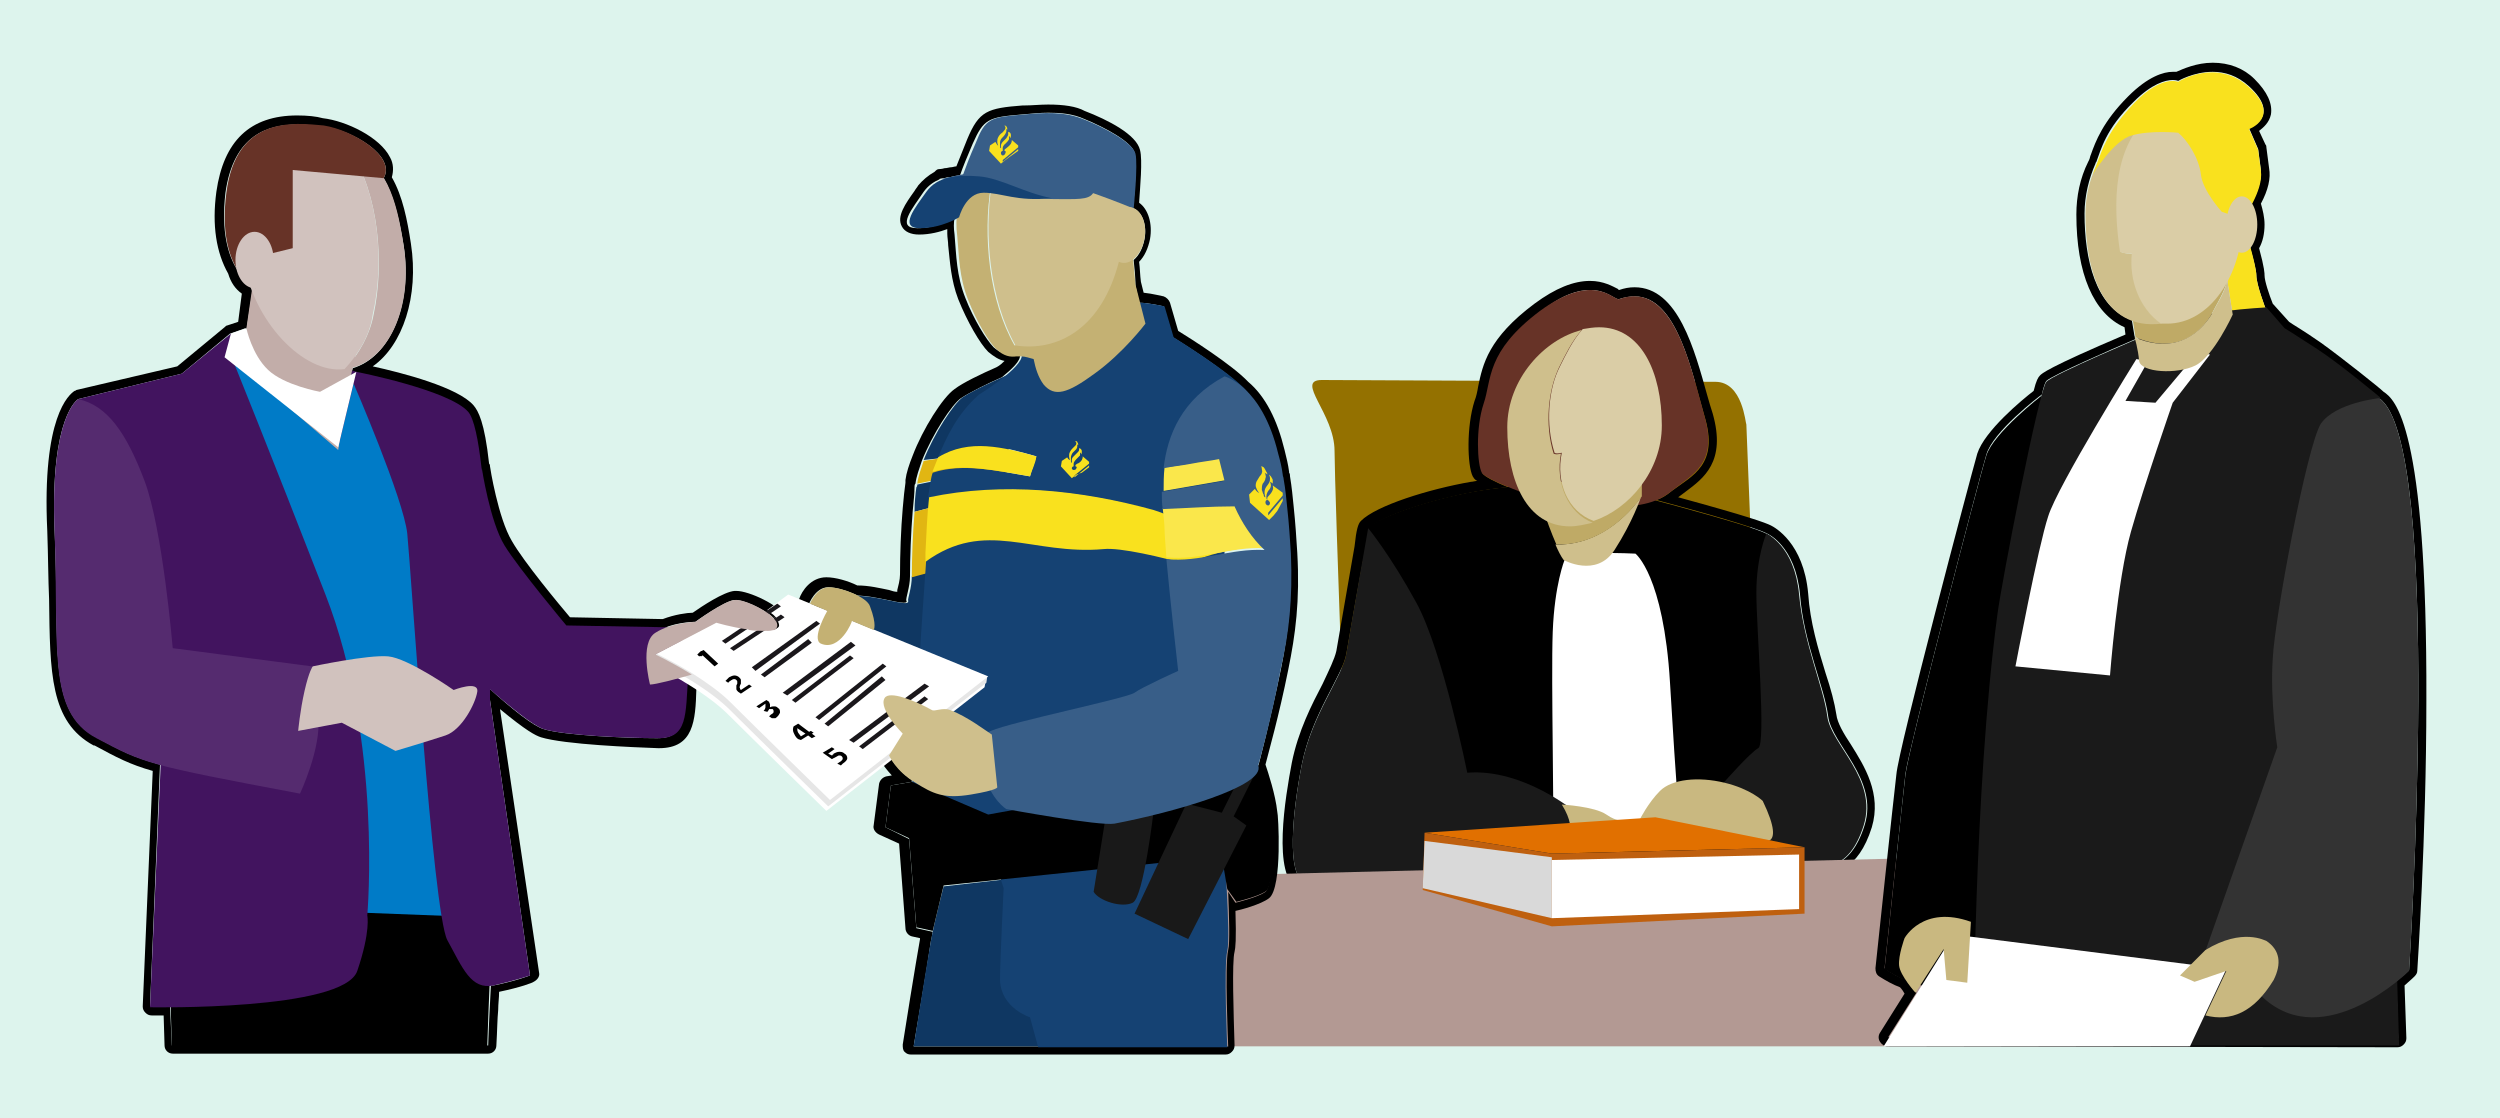<?xml version="1.0" encoding="utf-8"?>
<!-- Generator: Adobe Illustrator 21.0.0, SVG Export Plug-In . SVG Version: 6.00 Build 0)  -->
<svg version="1.1" xmlns="http://www.w3.org/2000/svg" xmlns:xlink="http://www.w3.org/1999/xlink" x="0px" y="0px" width="275px"
	 height="123px" viewBox="0 0 275 123" style="enable-background:new 0 0 275 123;" xml:space="preserve">
<style type="text/css">
	.st0{fill:#EAF8F4;}
	.st1{fill:#DDF4ED;}
	.st2{fill:#BCDFF1;}
	.st3{fill:#E3F2F9;}
	.st4{fill:#007BC7;}
	.st5{fill:#CA005D;}
	.st6{fill:#FFFFFF;}
	.st7{fill:#01689B;}
	.st8{fill:#FFFFFF;stroke:#01689B;stroke-miterlimit:10;}
	.st9{fill:none;}
	.st10{fill-rule:evenodd;clip-rule:evenodd;fill:#CA005D;}
	.st11{fill:#947100;}
	.st12{fill:#673327;}
	.st13{fill:#1A1A1A;}
	.st14{fill:#C9B880;}
	.st15{fill:#CFBF8C;}
	.st16{fill:#BFAA66;}
	.st17{fill:#DACDA6;}
	.st18{fill:#B39993;}
	.st19{fill:#E17000;}
	.st20{fill:#BF600F;}
	.st21{fill:#D9D9D9;}
	.st22{fill:#F9E11E;}
	.st23{fill:#333333;}
	.st24{fill:#42145F;}
	.st25{fill-rule:evenodd;clip-rule:evenodd;fill:#0F3762;}
	.st26{fill-rule:evenodd;clip-rule:evenodd;fill:#E1B612;}
	.st27{fill-rule:evenodd;clip-rule:evenodd;fill:#385E88;}
	.st28{fill-rule:evenodd;clip-rule:evenodd;fill:#154273;}
	.st29{fill-rule:evenodd;clip-rule:evenodd;fill:#F9E11E;}
	.st30{fill-rule:evenodd;clip-rule:evenodd;}
	.st31{fill-rule:evenodd;clip-rule:evenodd;fill:#FAE74B;}
	.st32{fill-rule:evenodd;clip-rule:evenodd;fill:#191919;}
	.st33{fill:#C2ADA9;}
	.st34{fill:#D1C2BE;}
	.st35{fill:#552B6F;}
	.st36{fill:#E6E6E6;}
	.st37{fill:#C4B173;}
	.st38{fill:#1A171B;}
</style>
<g id="vlakken">
	<rect class="st1" width="275" height="123"/>
</g>
<g id="tekst">
</g>
<g id="iconen">
</g>
<g id="XMLID_1_">
	<g>
		<g>
			<path class="st11" d="M188.7,42c-3,0-41.8-0.2-43.3-0.2c-3,0,1.4,3.7,1.4,7.8s1.6,47.2,1.6,47.2l45.7,0.5l-2-50.6
				C192,46.6,191.7,42,188.7,42z"/>
			<g>
				<path d="M174.9,31.9c1.8,0,2.7,1,3.1,1c0,0,0,0,0.1,0c0.6-0.2,1.2-0.3,1.7-0.3c4.7,0,6.3,8.4,7.7,13.2c1.6,5.3-1.3,6.5-3.6,8.2
					c-0.6,0.5-1.1,0.8-1.7,1c4.9,1.3,10.9,3,12.2,3.7c0,0,3.1,1.3,3.6,6.7c0.4,5.3,2.7,10.2,3.1,13.4c0.4,3.1,5.6,6.9,4,12
					c-1.6,5.1-4.5,4.5-6.2,4.9c-1.8,0.4-8.2,0.4-8.2,0.4l0,0L163.1,97c-0.5,0.1-1,0.1-1.5,0.2c-2,0.3-5.6,0.5-9.2,0.5
					c-4.1,0-8.1-0.2-9-0.7c-1.8-0.9-1.3-7.3-0.2-12.9c1.1-5.6,4.5-9.8,4.9-12.2c0.3-1.8,1.4-8.1,2.1-11.6c0.1-1.3,0.2-2.1,0.4-2.2
					c1.3-1.3,6.7-3.1,11.6-4c1.1-0.2,2.4-0.4,3.7-0.5c-1.5-0.6-2.6-1.2-2.8-1.5c-0.4-0.9-0.7-4.9,0.2-7.6c0.9-2.7,0.2-5.8,6.2-10.2
					C171.8,32.4,173.6,31.9,174.9,31.9 M174.9,30.9c-1.8,0-3.8,0.8-6.1,2.5c-5.1,3.8-5.7,6.7-6.2,9.1c-0.1,0.6-0.2,1.1-0.4,1.6
					c-0.9,2.8-0.8,7.1-0.2,8.3c0.1,0.1,0.1,0.3,0.5,0.5c-0.2,0-0.5,0.1-0.7,0.1c-4.6,0.8-10.4,2.6-12.1,4.3
					c-0.3,0.3-0.5,0.9-0.7,2.8c-0.6,3.4-1.7,9.8-2,11.5c-0.2,0.9-0.8,2.1-1.5,3.6c-1.2,2.3-2.7,5.2-3.4,8.7
					c-0.7,3.7-2.2,12.5,0.7,13.9c1.4,0.7,7.1,0.8,9.5,0.8c3.9,0,7.5-0.2,9.4-0.5c0.4-0.1,0.9-0.1,1.4-0.2l27.2-0.9
					c0.1,0,0.1,0,0.2,0c0.7,0,6.6,0,8.5-0.5c0.3-0.1,0.6-0.1,0.9-0.1c1.8-0.2,4.5-0.6,6-5.4c1.1-3.7-0.8-6.7-2.3-9.1
					c-0.8-1.2-1.5-2.4-1.6-3.3c-0.2-1.3-0.6-2.8-1.2-4.6c-0.8-2.6-1.7-5.6-1.9-8.7c-0.5-5.6-3.7-7.3-4.1-7.5
					c-0.6-0.3-2.5-1-10.2-3.1c0.3-0.2,0.5-0.4,0.8-0.6c2-1.5,4.5-3.3,3-8.6c-0.2-0.6-0.4-1.3-0.6-2c-1.4-5-3.2-11.9-8-11.9
					c-0.6,0-1.1,0.1-1.7,0.3c0,0-0.1,0-0.1-0.1C177.4,31.5,176.4,30.9,174.9,30.9L174.9,30.9z"/>
			</g>
			<g>
				<path d="M194.3,58.7c-2.1-1.1-16.9-4.9-18.5-5.3c-1.6-0.4-8.9-0.2-13.8,0.7c-4.9,0.9-10.2,2.7-11.6,4c-1.3,1.3,0,39.4,0,39.4
					l46.1-1.6C196.5,95.9,201.2,62.3,194.3,58.7z"/>
				<path class="st6" d="M172.1,61.6c0-1.1,7.8-0.7,7.8-0.7s3.1,2.4,3.8,14.2s1.1,16.2,1.1,16.2s-14.2,0.9-14,0.2
					c0.2-0.7-0.2-16.7,0-22C171,64.3,172.1,61.6,172.1,61.6z"/>
				<path class="st12" d="M178.1,32.9c-0.6,0.2-2.7-3.1-8.7,1.3c-6,4.5-5.3,7.6-6.2,10.2c-0.9,2.7-0.7,6.7-0.2,7.6
					c0.4,0.9,9.8,4.5,13.1,4c3.3-0.4,5.6-0.2,7.8-2s5.1-2.9,3.6-8.2S184.1,30.7,178.1,32.9z"/>
				<path class="st13" d="M161.4,85c0,0-2.7-13.4-5.6-18.7s-5.3-8.2-5.3-8.2s-2,11.3-2.4,13.8s-3.8,6.7-4.9,12.2
					c-1.1,5.6-1.6,12,0.2,12.9c1.8,0.9,14,0.9,18.2,0.2c4.2-0.7,11.6-0.9,11.6-0.9l0.2-6.9C173.4,89.4,167.6,84.5,161.4,85z"/>
				<path class="st13" d="M189.6,86.1c0,0,2.9-3.3,3.8-3.8c0.9-0.4-0.2-13.1-0.2-17.1s1.1-6.5,1.1-6.5s3.1,1.3,3.6,6.7
					s2.7,10.2,3.1,13.4c0.4,3.1,5.6,6.9,4,12c-1.6,5.1-4.5,4.5-6.2,4.9c-1.8,0.4-8.2,0.4-8.2,0.4L189.6,86.1z"/>
				<path class="st14" d="M193.9,88.1c0,0-1.3-1.3-4.2-2c-2.9-0.7-5.8-0.4-7.1,0.9c-1.3,1.3-2.2,3.1-2.2,3.1l12.9,2.2
					C193.2,92.3,196.8,94.1,193.9,88.1z"/>
				<path class="st14" d="M171.8,88.5c0,0,3.6,0.2,4.9,1.1c1.3,0.9,1.6,0.4,1.3,0.9c-0.2,0.4-6.2,2.2-6.2,2.2S173.9,91.9,171.8,88.5
					z"/>
				<path class="st15" d="M171.1,59.9c0.3,0.7,0.6,1.3,0.9,1.7c0,0,3.6,2,5.6-1.1c2-3.1,2.9-5.8,2.9-5.8v0
					C178.2,57.8,174.9,60,171.1,59.9z"/>
				<path class="st16" d="M169,53.8c0,0,1.1,3.6,2.2,6.1c3.8,0.1,7.1-2.1,9.4-5.3v-4.2L169,53.8z"/>
				<path class="st17" d="M175.9,36c-0.6,0-1.2,0.1-1.8,0.2c-1.1,1.2-1.9,2.9-2.5,4.1c-1.3,2.5-1.6,6.4-0.6,9.5
					c0.1,0.1,0.4,0.1,0.8,0c-0.7,3.3,0.7,6.5,3.5,7.5c3.9-1.3,7.5-5.5,7.5-10.5C182.8,40.9,180.5,36,175.9,36z"/>
				<path class="st15" d="M171.7,49.9c-0.4,0.1-0.6,0.1-0.8,0c-1-3.2-0.6-7,0.6-9.5c0.6-1.2,1.4-2.9,2.5-4.1
					c-4.1,1-8.2,5.4-8.2,10.7c0,6,2.2,10.9,6.9,10.9c0.8,0,1.6-0.2,2.5-0.4C172.4,56.4,171.1,53.1,171.7,49.9z"/>
			</g>
			<polygon class="st18" points="117.5,96.7 250.5,93.4 250.5,115.1 118.9,115.1 			"/>
			<polygon class="st19" points="198.5,93.2 182.1,89.9 156.7,91.6 170.7,93.9 			"/>
			<polygon class="st20" points="170.7,93.9 156.7,91.6 156.5,97.9 170.7,101.9 198.5,100.5 198.5,93.2 			"/>
			<polygon class="st21" points="170.7,94.3 170.7,101 156.5,97.7 156.7,92.5 			"/>
			<polygon class="st6" points="197.9,94 197.9,100 170.7,101 170.7,94.6 			"/>
		</g>
		<g>
			<path d="M243.4,7.9c1.3,0,2.7,0.4,4,1.6c3.6,3.3,0,4.6,0,4.6l1,2.3c0,0,0,0,0.3,2.3c0.1,1.3-0.5,2.7-1.1,3.8
				c0.3,0.6,0.6,1.4,0.6,2.3c0,1-0.3,1.9-0.7,2.4c0.3,1.1,0.7,2.5,0.7,3.1c0,1,1,3.6,1,3.6l2,2.3c0,0,1,0.5,3.6,2.3
				c2.5,1.8,6.9,5.3,6.9,5.3c7.1,4.8,3.3,62.9,3.3,62.9s-0.5,0.5-1.4,1.2l0.2,6.3l-56.1-0.1l3.1-4.9c0,0-0.6-0.6-1.1-1.4
				c-0.8-0.3-1.6-0.7-2.4-1.3c0,0,2-18.8,2.3-21.4c0.3-2.5,8.1-32.5,8.9-35.1c0.7-2.5,5.8-6.4,6.1-6.6c0.2-0.9,0.4-1.4,0.5-1.5
				c0.6-0.6,7.2-3.5,9.8-4.6c0-0.2-0.1-0.3-0.1-0.3l-0.3-1.8c-4-1.4-5.2-6.7-5.2-11.7c0-2,0.5-3.9,1.2-5.5c0-0.1,0.1-0.2,0.1-0.2
				c0.5-1.3,1-3.6,4.1-6.6c2-2,3.5-2.4,4.3-2.4c0.4,0,0.6,0.1,0.6,0.1S241.3,7.9,243.4,7.9 M245.2,31.6l-0.1-0.7L245.2,31.6
				 M243.4,6.9c-1.8,0-3.3,0.7-4,1c-0.1,0-0.3,0-0.4,0c-1,0-2.7,0.5-4.9,2.7c-2.8,2.8-3.6,5-4.1,6.4c-0.1,0.2-0.1,0.4-0.2,0.6
				l-0.1,0.2c-0.9,1.8-1.3,3.8-1.3,5.8c0,6.5,1.9,10.9,5.3,12.4l0.1,0.8c-8.7,3.7-9.2,4.3-9.4,4.5c-0.2,0.2-0.4,0.5-0.7,1.7
				c-1.3,1-5.4,4.4-6.2,6.9c-0.8,2.8-8.7,32.6-8.9,35.3c-0.3,2.5-2.3,21.2-2.3,21.3c0,0.4,0.1,0.7,0.4,0.9c0.8,0.5,1.5,0.9,2.3,1.2
				c0.2,0.2,0.4,0.5,0.5,0.7l-2.7,4.3c-0.2,0.3-0.2,0.7,0,1s0.5,0.5,0.8,0.5l56.1,0.1c0,0,0,0,0,0c0.3,0,0.5-0.1,0.7-0.3
				c0.2-0.2,0.3-0.4,0.3-0.7l-0.2-5.8c0.7-0.6,1.1-1,1.1-1c0.2-0.2,0.3-0.4,0.3-0.6c0-0.1,1-14.7,1-29.7c0.1-30.4-3.5-33.2-4.7-34
				c-0.4-0.4-4.4-3.6-6.9-5.4c-2-1.4-3.1-2-3.5-2.3l-1.8-2c-0.4-1-0.9-2.5-0.9-3.1c0-0.2,0-0.8-0.6-3c0.4-0.7,0.6-1.6,0.6-2.6
				c0-0.8-0.2-1.6-0.4-2.3c0.8-1.5,1.1-2.8,0.9-3.9l-0.3-2.3c0-0.1,0-0.2-0.1-0.3l-0.7-1.5c0.5-0.4,1.1-0.9,1.3-1.8
				c0.2-1.2-0.4-2.5-1.8-3.9C246.8,7.5,245.2,6.9,243.4,6.9L243.4,6.9z"/>
		</g>
		<g>
			<path d="M224.6,43.5c0,0-5.3,4.1-6.1,6.6c-0.8,2.5-8.6,32.5-8.9,35.1c-0.3,2.5-2.3,21.4-2.3,21.4c5.5,3.6,9.2,1.8,12.4-1.7
				L224.6,43.5z"/>
			<path class="st22" d="M247.2,26c0,0,1,3.3,1,4.3c0,1,1,3.6,1,3.6l-3.6,0.8l-1-6.4L247.2,26z"/>
			<path class="st13" d="M236,36.9c0,0-10.2,4.3-10.9,5.1c-0.8,0.8-5,22.4-5.4,25.7c-2.6,19.7-2.6,47.3-2.6,47.3h46.8l-2.1-71.3
				c0,0-4.3-3.6-6.9-5.3s-3.6-2.3-3.6-2.3l-2-2.3C249.2,33.9,241.3,33.9,236,36.9z"/>
			<path class="st23" d="M261.7,43.8c0,0-4.8,0.5-6.4,2.8c-1.5,2.3-5.1,21.4-5.3,25.9c-0.3,4.6,0.5,9.7,0.5,9.7l-7.9,22.4
				c0,0,2.3-0.5,4.3,0.8c2,1.3,0.8,3.3,2,4.3c6.8,6.3,16.1-2.9,16.1-2.9S268.8,48.6,261.7,43.8z"/>
			<path class="st6" d="M243.1,39l-4.1,5.3c0,0-3.1,8.9-4.6,14.2s-2.3,15.8-2.3,15.8l-10.4-1c0,0,2.5-13.2,3.6-16.5
				c1-3.3,9.7-17.3,9.7-17.3l1.3,0.2l-2.5,4.4l3.3,0.2l4.7-5.6L243.1,39z"/>
			<path class="st16" d="M243.2,34.7c0.6-1.2,1.4-2.4,1.8-3.8l-0.4-2.6L234,31.3l0.9,5.8C238.1,38.5,241.2,37.9,243.2,34.7z"/>
			<path class="st15" d="M243.2,34.7c-2.1,3.2-5.2,3.8-8.4,2.4c0,0,0.4,1.3,0.5,2.6c0.2,1.3,4.2,1.5,6.2,0.5c2-1,4.1-5.6,4.1-5.6
				l-0.6-3.8C244.7,32.3,243.8,33.5,243.2,34.7z"/>
			<path class="st15" d="M234.6,27.9c-0.4,0-0.9,0-1.3-0.2c-0.8-5.3-0.7-11.9,3.6-15.2c-3.8,1.1-7.5,5.4-7.5,11.1
				c0,6.1,1.8,12.8,8.4,12C235.3,33.9,234.3,30.7,234.6,27.9z"/>
			<path class="st17" d="M238.4,12.3c-0.6,0-1.1,0.1-1.6,0.2c-4.4,3.3-4.4,9.9-3.6,15.2c0.4,0.2,0.9,0.2,1.3,0.2
				c-0.3,2.9,0.8,6,3.2,7.7c0.2,0,0.5,0,0.7,0c4.6,0,8.3-5.2,8.3-11.7S243,12.3,238.4,12.3z"/>
			<path class="st22" d="M239.6,14.6c1,0.8,2.3,2.8,2.5,4.6s2.3,4.1,2.3,4.1l2.3,0.8c0,0,2.3-3.1,2-5.3s-0.3-2.3-0.3-2.3l-1-2.3
				c0,0,3.6-1.3,0-4.6S239.6,9,239.6,9s-1.8-0.8-4.8,2.3s-3.6,5.3-4.1,6.6c-0.5,1.3-0.5,1.3-0.5,1.3s2.3-3.8,4.3-4.3
				C236.5,14.3,239.6,14.6,239.6,14.6z"/>
			<ellipse class="st17" cx="246.6" cy="24.7" rx="1.7" ry="3.1"/>
			<polygon class="st6" points="214.9,102.8 244.9,106.6 240.9,115.1 207.2,115.1 			"/>
			<path class="st14" d="M216.8,101.4l-0.4,6.7l-2.3-0.3l-0.3-3.4l-3.1,4.8c0,0-1.7-1.9-1.8-3c-0.1-1.1,0.6-3,0.6-3
				S211.5,99.5,216.8,101.4z"/>
			<path class="st14" d="M242.6,104.5l-2.8,2.8l1.6,0.7l3.5-1.2l-2.3,4.9c2.8,0.7,5.3-0.3,7.5-3.9c0.9-1.8,0.7-3.3-0.8-4.3
				C249.2,103.5,246.7,102,242.6,104.5z"/>
		</g>
		<path d="M53.6,115c0.2-6.1,0.4-9.6,0.4-10l-0.6-7L18.4,97l0.5,18.1H53.6z"/>
		<g>
			<path d="M32.7,13.7c1,0,2,0.1,2.8,0.2c3.3,0.4,8.1,3.3,6.7,5.7l0,0c1.1,1.9,1.7,4.4,2.2,7.4c1,6.5-1.5,12.3-5.6,13.5l-0.1,0.4
				l0.4,0.1c0,0,10.3,2.1,12.3,4.4c0.7,0.8,1.1,3.2,1.5,6.4l0-0.2c0,0,0.9,5.9,2.5,8.5c1.6,2.7,6.8,8.8,6.8,8.8l10.8,0.2
				c1.6-0.7,3.5-0.7,3.5-0.7s3.2-2.3,4.3-2.4c0,0,0.1,0,0.1,0c1.2,0,4.1,1.5,4.4,2.3c0.3,0.7-0.1,1.1-0.7,1.1c-0.1,0-0.2,0-0.3,0
				c-1.3,0-2.5-0.2-2.5-0.2l1.7,5.7c0,0-0.5,0.5-1.4,0.5c-0.3,0-0.7-0.1-1.1-0.2c-1.7-0.6-3.4-1.6-3.4-1.6s-0.9,0.3-2,0.6
				c0,0,0,0,0,0.1c-0.3,4.2,0,6.9-3.3,6.9c0,0-0.1,0-0.1,0C69,81.2,62,80.9,59.8,80.2c-1.1-0.3-3.6-2.3-5.9-4.4c0,0.7,0,1.2,0,1.2
				l4.4,30.3c0,0-1.5,0.6-4,1.1c-0.1,0-0.2,0-0.3,0c-0.1,2.2-0.2,3.4-0.3,6.6H18.9l-0.2-4.3c-0.4,0-0.7,0-1,0c-0.7,0-1.2,0-1.2,0
				l1.1-26.6c-2.9-0.8-4.3-1.5-7-3c-5.5-2.9-4-10.1-4.6-22.8C5.5,45.7,8.6,43.9,8.6,43.9L20,41.1l5.3-4.4l1.7-0.6c0,0,0,0.1,0.1,0.3
				l0.7-4.6c0-0.1-0.1-0.1-0.1-0.2c-0.7-0.2-1.3-0.9-1.6-1.9c-1-1.6-1.8-4.2-1.3-8.5C25.7,14.8,29.5,13.7,32.7,13.7 M32.7,12.7
				c-5.2,0-8.1,2.8-8.9,8.4c-0.5,3.7,0,6.7,1.3,9c0.3,1,0.8,1.7,1.5,2.2l-0.4,3.1l-1.2,0.4c-0.1,0-0.2,0.1-0.3,0.2l-5.2,4.3
				L8.4,42.9C8.3,43,8.2,43,8.2,43c-0.6,0.4-3.6,2.8-3,15.4c0.1,2.8,0.1,5.3,0.2,7.5c0.1,8.1,0.1,13.5,4.9,16.1l0.1,0
				c2.4,1.3,3.9,2.1,6.4,2.8l-1.1,25.9c0,0.3,0.1,0.5,0.3,0.7c0.2,0.2,0.4,0.3,0.7,0.3c0,0,0.4,0,1.2,0c0,0,0.1,0,0.1,0l0.1,3.3
				c0,0.5,0.4,0.9,0.9,0.9h34.7c0.5,0,0.9-0.4,0.9-0.9c0.1-1.7,0.1-2.9,0.2-3.9c0-0.7,0.1-1.3,0.1-2c2.4-0.5,3.7-1,3.8-1.1
				c0.4-0.2,0.7-0.6,0.6-1L55,78c2.9,2.4,3.9,2.9,4.5,3.1c2.6,0.8,10.2,1.1,12.9,1.2l0.1,0c3.8,0,4-3,4.1-6.5c0-0.2,0-0.5,0-0.8
				c0.4-0.1,0.8-0.2,1-0.3c0.6,0.3,1.9,1,3.2,1.4c0.5,0.2,1,0.3,1.4,0.3c1.4,0,2.1-0.8,2.2-0.9c0.2-0.2,0.3-0.6,0.2-0.9l-1.3-4.4
				c0.4,0,0.8,0,1.2,0c0.1,0,0.2,0,0.3,0c0.6,0,1.1-0.3,1.4-0.7c0.2-0.3,0.4-0.9,0.1-1.7C85.8,66.6,82.4,65,81,65
				c-0.1,0-0.1,0-0.2,0c-1.2,0.1-3.6,1.7-4.6,2.4c-0.6,0-2,0.2-3.3,0.7l-10.2-0.2c-1.1-1.3-5.1-6.1-6.4-8.4
				c-1.5-2.5-2.4-8.1-2.4-8.2c0-0.1,0-0.2-0.1-0.3c-0.5-4.6-1.2-5.8-1.7-6.4c-1.7-2-7.9-3.6-11.1-4.3c3.3-2.3,5.1-7.7,4.2-13.5
				c-0.4-2.6-0.9-5.2-2.1-7.3c0.2-0.7,0.2-1.5-0.2-2.2c-1.1-2.2-4.8-4-7.4-4.3C34.8,12.8,33.8,12.7,32.7,12.7L32.7,12.7z"/>
		</g>
		<path class="st24" d="M53,51.5c0,0,0.9,5.9,2.5,8.5s6.8,8.8,6.8,8.8l11.1,0.2c0,0,2.6,1,2.3,5.3c-0.3,4.3,0,7-3.4,6.9
			C69,81.2,62,80.9,59.8,80.2c-2.3-0.7-11.1-9.1-11.1-9.1L53,51.5z"/>
		<g>
			<path d="M115.3,12.4c1.3,0,2.7,0.1,4,0.7c2.2,0.9,5.2,2.5,5.5,3.7c0.3,1.2-0.1,5.7-0.2,6.1c1,0.3,1.6,1.8,1.3,3.4
				c-0.2,1-0.6,1.8-1.2,2.3c0.1,0.9,0.2,1.9,0.2,2.8l0.4,1.9c0,0,0,0,0,0c1,0,2.7,0.4,2.7,0.4l1,3.4c0,0,5.9,3.6,7.8,5.7
				c1.3,1.2,2.8,3.3,3.7,7.1c0.2,0.7,0.3,1.5,0.5,2.3c0,0.2,0.1,0.3,0.1,0.5c0.2,1.1,0.3,2.2,0.4,3.2c0.2,1.8,0.3,3.5,0.4,5
				c0.2,5.1-0.2,8.7-1,12.7c-1.2,5.8-2.5,10.7-2.5,10.7s1.2,3,1.4,5.2c0.2,2.2,0.2,8-0.6,8.6c-0.8,0.6-3.3,1.2-3.3,1.2l-0.8-1.2
				c0.1,2.7,0.2,5.6,0,6.4c-0.4,1.6,0,10.6,0,10.6h-16.9h-3.9h-13.8c0,0,1.6-9.4,1.9-11.6c0.1-0.3,0.1-0.6,0.2-1l-1.8-0.4l-0.8-9.8
				L97.4,91l0.6-4.6l2.3-0.4l0,0c0-0.1,0-0.1,0-0.2c-1.9-1.3-2.8-3.2-2.8-3.2l1.8-1.9c0,0-2.6-2.5-2.1-3.8l-5.6-6.1
				c-0.2,0.1-0.5,0.1-0.7,0.1c-0.2,0-0.5,0-0.7-0.1c-0.5-0.2-0.4-0.9-0.2-1.7l-0.6-0.7c0.2-0.7,0.6-1.3,1-1.7l-1.4-0.3
				c0,0,0.7-1.8,2.1-1.8c0.9,0,2.2,0.4,3.2,0.9c2.1,0.1,4.3,0.8,5.1,0.8c0.3,0,0.4-0.1,0.3-0.2c-0.1-0.3,0.4-1.5,0.4-2.7
				c0-2,0.1-4.8,0.3-7.2c0.1-1,0.2-2,0.2-2.7c0-0.1,0-0.2,0.1-0.3c0.1-0.8,0.4-1.6,0.7-2.5c1.2-3,3.3-6.2,4.3-6.9
				c0.9-0.6,3.1-1.7,4.5-2.3c1.1-0.9,2.1-1.8,2-2.5c-0.1,0-0.1,0-0.2,0c0,0-0.1,0-0.1,0c-0.1,0-0.3,0-0.4,0c-0.1,0-0.3,0-0.4,0
				c-0.5,0-1.1-0.2-1.8-0.8c-0.8-0.8-2.2-3.1-3.1-5.4c-1-2.5-1-4.7-1.2-7c-0.1-0.7-0.1-1.3,0-1.8c-0.6,0.3-2.2,1.1-4.1,1.1
				c-2.4,0-0.5-2.2,0.7-4c0.5-0.7,1.1-1.1,1.8-1.4c-0.1,0-0.1,0-0.1,0s0.2-0.1,0.6-0.1c0.2-0.1,0.4-0.1,0.6-0.1
				c0.3-0.1,0.7-0.2,1.1-0.2c0.3-0.9,0.8-2.1,1.4-3.5c1.2-2.7,1.7-2.9,5.3-3.2C113.5,12.5,114.4,12.4,115.3,12.4 M108.8,21.3
				C108.8,21.3,108.8,21.3,108.8,21.3C108.8,21.3,108.8,21.3,108.8,21.3c0,0,0-0.1,0-0.1h0C108.9,21.2,108.9,21.2,108.8,21.3
				 M108.8,21.6c0,0,0,0.1,0,0.1c0,0.2-0.1,0.5-0.1,0.7c0-0.2,0-0.5,0.1-0.7C108.8,21.6,108.8,21.6,108.8,21.6 M115.3,11.5l0,1
				L115.3,11.5c-0.9,0-1.8,0.1-2.6,0.1l-0.2,0c-3.9,0.3-4.8,0.6-6.1,3.7c-0.4,1-0.8,2-1.2,3c-0.2,0-0.4,0.1-0.6,0.1
				c-0.2,0-0.4,0.1-0.7,0.1c-0.3,0.1-0.6,0.1-0.6,0.1c-0.2,0-0.3,0.1-0.5,0.3c-0.7,0.4-1.3,0.9-1.8,1.5c-0.1,0.2-0.3,0.4-0.4,0.6
				c-1,1.4-2,2.8-1.4,3.9c0.3,0.6,1,0.9,1.9,0.9c1.2,0,2.3-0.3,3.1-0.6c0,0.2,0,0.3,0,0.5c0,0.4,0.1,0.9,0.1,1.3
				c0.2,1.8,0.3,3.8,1.1,5.9c1,2.5,2.4,4.9,3.3,5.8c0.6,0.5,1.2,0.9,1.8,1c-0.2,0.2-0.5,0.5-0.9,0.7c-1.6,0.7-3.7,1.7-4.6,2.4
				c-1.3,0.9-3.5,4.4-4.6,7.3c-0.4,1-0.7,1.9-0.8,2.7l0,0.1c0,0.1,0,0.2,0,0.2c-0.1,0.7-0.2,1.6-0.3,2.8c-0.2,2.3-0.3,5.1-0.3,7.3
				c0,0.6-0.2,1.3-0.3,1.7c0,0.1,0,0.1,0,0.2c-0.3,0-0.6-0.1-0.9-0.2c-1-0.2-2.2-0.5-3.5-0.5c-1-0.5-2.4-0.9-3.4-0.9
				c-1.7,0-2.7,1.5-3,2.4c-0.1,0.3-0.1,0.6,0.1,0.8c0.1,0.2,0.4,0.4,0.6,0.5c-0.1,0.2-0.2,0.5-0.3,0.8c-0.1,0.3,0,0.7,0.2,0.9
				l0.3,0.3c-0.3,1.5,0.3,2.1,0.8,2.3c0.3,0.1,0.7,0.2,1.1,0.2c0.1,0,0.3,0,0.4,0l4.9,5.3c0,1.2,1,2.6,1.8,3.5l-1.2,1.3
				c-0.3,0.3-0.3,0.7-0.2,1.1c0,0.1,0.6,1.2,1.7,2.4l-0.6,0.1c-0.4,0.1-0.7,0.4-0.8,0.8l-0.6,4.6c-0.1,0.4,0.2,0.8,0.6,1l2.2,1
				l0.7,9.3c0,0.4,0.3,0.8,0.7,0.9l0.9,0.2c0,0,0,0.1,0,0.1c-0.4,2.2-1.9,11.5-1.9,11.6c0,0.3,0,0.6,0.2,0.8
				c0.2,0.2,0.4,0.3,0.7,0.3h13.8h3.9h16.9c0.3,0,0.5-0.1,0.7-0.3s0.3-0.4,0.3-0.7c-0.1-3.4-0.3-9.2,0-10.3c0.1-0.4,0.2-1.3,0.1-4.5
				c0.5-0.1,2.8-0.7,3.7-1.4c1.5-1.2,1-9.4,0.9-9.5c-0.2-1.9-1-4.3-1.3-5.2c0.3-1.2,1.5-5.4,2.5-10.4c0.8-3.9,1.3-7.6,1-12.9
				c-0.1-1.6-0.2-3.2-0.4-5.1c-0.1-1-0.2-2.1-0.4-3.3c0-0.1,0-0.3-0.1-0.4l0-0.1c-0.1-0.8-0.3-1.6-0.5-2.4c-0.8-3.3-2.1-5.9-4-7.5
				c-1.8-1.9-6.4-4.8-7.7-5.6l-0.9-3.1c-0.1-0.3-0.4-0.6-0.7-0.7c-0.1,0-1.2-0.3-2.2-0.4l-0.3-1.2c-0.1-0.7-0.1-1.5-0.2-2.2
				c0.6-0.6,1-1.5,1.2-2.5c0.3-1.7-0.2-3.3-1.2-4c0.1-1.6,0.4-4.7,0.1-5.8c-0.4-1.7-3.5-3.3-6.1-4.3C118.4,11.7,117,11.5,115.3,11.5
				L115.3,11.5z"/>
		</g>
		<path class="st25" d="M110.9,49.9c0.4-5.1,0.7-9,0.7-9s-4.4,1.9-5.7,2.8c-1,0.7-3.1,3.9-4.3,6.9C104.8,50.3,108,49.6,110.9,49.9z"
			/>
		<path class="st26" d="M110.7,52.5c0.1-0.9,0.2-1.8,0.2-2.6c-2.9-0.3-6.1,0.3-9.3,0.8c-0.3,0.9-0.6,1.7-0.7,2.5
			C104.1,52.5,107.5,52.1,110.7,52.5z"/>
		<path class="st25" d="M110.5,55c0.1-0.8,0.1-1.6,0.2-2.4c-3.2-0.4-6.6,0-9.8,0.7c0,0.1,0,0.2-0.1,0.3c-0.1,0.7-0.2,1.7-0.2,2.7
			C103.8,55.4,107.2,54.9,110.5,55z"/>
		<path class="st25" d="M99.9,66.1c0.3,1.3-8.8-3.3-10.4,2.2l9.9,10.8c0,0,8.4-6.5,9.1-6.5c0.3,0,0.8-5.2,1.4-11.3
			c-3.2,0.4-6.4,1.2-9.6,2.1C100.3,64.7,99.8,65.9,99.9,66.1z"/>
		<path class="st26" d="M100.6,56.3c-0.2,2.4-0.3,5.2-0.3,7.2c3.2-0.9,6.4-1.7,9.6-2.1c0.2-2.1,0.4-4.2,0.6-6.4
			C107.2,54.9,103.8,55.4,100.6,56.3z"/>
		<path class="st27" d="M112.6,12.6c-3.7,0.3-4.2,0.4-5.3,3.2c-1.2,2.7-1.9,5-1.9,5l5.5-0.5l8.8,1.2l5,1.5c0,0,0.5-4.9,0.2-6.1
			s-3.3-2.8-5.5-3.7C117.1,12.2,114.7,12.4,112.6,12.6z"/>
		<path class="st28" d="M128.9,60.3c-2.7-0.8-8.4-1.6-10.2-1.4c-7.9,0.7-10.1-4.1-16.7,0.7c-0.1,2.6-1,13.1-0.9,15.6
			c0.1,1.8-0.8,11.3-0.8,11.3l4.5,5.8l28.4-3.8c0,0,0.2-9.6,1-15.7c0.3-2.3,0.5-7.1,0.5-12.3C132.7,60.7,130.6,59.4,128.9,60.3z"/>
		<path class="st28" d="M137.2,43.1c-1.6-2-8.1-6-8.1-6l-1-3.4c0,0-1.8-0.4-2.7-0.4s-13.3,3.9-13,5.7c0.2,1.4-4.7,4.4-4.7,4.4
			c-2.4,2.1-3.6,4.7-4.5,6.9c3.5-2.2,7.3-1.1,10.8-0.1c-0.2,0.7-0.5,1.4-0.7,2.2c-3.6-0.6-7.4-1.5-10.7-0.4
			c-0.2,0.5-0.3,1.4-0.5,2.6c0,0.1,0,0.1,0,0.2c8.1-1.7,16.7-0.9,24.7,1.4c0.9,0.4,2.1,0.8,2.9,1.5c0.1,0,0.2-0.1,0.2-0.1
			c0,0,0-0.1,0-0.2c0,0.1,0,0.1,0,0.2c2-0.7,4-1.3,6-1.6C135.9,49,138,44.1,137.2,43.1z M131,50.7l0.2,0.3L131,50.7z"/>
		<path id="politielogo_3_" class="st29" d="M119.8,51.4l0-0.2l-1.6,1.3l0-0.2l1.6-1.3l0-0.2l-0.7-0.6c0,0.1,0,0.2-0.1,0.4
			c-0.1,0.2-0.4,0.4-0.5,0.4c-0.1,0.1-0.2,0.1-0.2,0.2c0,0,0,0.1,0,0.1c0.1,0,0.2,0.1,0.1,0.2c0,0.1-0.1,0.2-0.3,0.2
			c-0.1,0-0.2-0.1-0.2-0.2c0-0.1,0.1-0.2,0.2-0.2c0-0.1,0-0.1,0-0.3c0-0.2,0.3-0.5,0.3-0.5c0.2-0.2,0.3-0.3,0.4-0.4
			c0-0.1,0-0.3,0-0.3c0.1,0,0.1,0,0.1,0.1c0,0,0,0.1,0,0.1c0.1-0.1,0.1-0.2,0.1-0.3c0-0.1,0-0.2-0.1-0.3c-0.1-0.1-0.2-0.1-0.2-0.1
			c0,0,0,0.1,0,0.2c0,0.1-0.1,0.2-0.2,0.3c-0.1,0.1-0.3,0.3-0.4,0.4c-0.1,0.1-0.2,0.2-0.2,0.4c0,0.2,0,0.3,0,0.3
			c-0.1,0-0.1-0.1-0.1-0.2c0-0.1,0-0.2,0-0.4c0-0.1,0.1-0.4,0.2-0.5c0.1-0.1,0.3-0.3,0.4-0.4c0.1-0.2,0.1-0.2,0.1-0.3
			c0-0.1,0-0.2,0-0.2c0,0,0.1,0,0.1,0.1c0,0,0,0.1,0,0.1c0,0,0-0.1,0-0.2c0-0.2-0.1-0.2-0.1-0.3c-0.1-0.1-0.2-0.1-0.2-0.1
			c0,0.1,0,0.1,0.1,0.2c0,0.1,0,0.2-0.1,0.3c-0.1,0.1-0.2,0.2-0.3,0.3c-0.1,0.1-0.2,0.2-0.3,0.4c-0.1,0.2-0.1,0.3-0.1,0.5
			c0,0.2,0.1,0.4,0.1,0.4c-0.1,0-0.1-0.1-0.2-0.1c0-0.1-0.1-0.1-0.1-0.2l-0.6,0.4l-0.1,0.6l1.2,1.3l0.5-0.4L119,52L119.8,51.4
			L119.8,51.4z"/>
		<path class="st29" d="M113.3,52.4c0.2-0.7,0.6-1.4,0.7-2.2c-3.6-1-7.4-2-10.8,0.1c-0.2,0.5-0.4,1-0.6,1.5c0,0,0,0.1,0,0.1
			C105.9,50.9,109.7,51.8,113.3,52.4z"/>
		<path class="st29" d="M136,55.9c-2,0.3-4.1,0.8-6,1.6c0,0.1,0,0.2,0,0.3c0-0.2,0-0.2,0-0.3c-0.1,0-0.2,0.1-0.2,0.1
			c-0.8-0.8-2-1.2-2.9-1.5c-8-2.2-16.6-3.1-24.7-1.4c-0.2,1.8-0.3,4-0.4,6.1c0,0.3,0,0.7,0,1c6.6-4.8,11.7-0.7,19.6-1.4
			c1.8-0.2,6.5,0.9,9.2,1.7c1.7-0.9,3.6-1.4,5.5-1.7C136,59,136,57.4,136,55.9z"/>
		<path class="st25" d="M103.8,97.5c0,0-1,3.8-1.4,6s-1.9,11.6-1.9,11.6h17.7l-5.6-18.6L103.8,97.5z"/>
		<path class="st28" d="M110.4,97.7c0,0-0.4,8.2-0.4,10.1c0.1,3.1,3.3,4.1,3.3,4.1l0.9,3.3h20.8c0,0-0.4-9,0-10.6
			c0.4-1.6-0.4-11.9-0.4-11.9l-24.9,2.8L110.4,97.7z"/>
		<path class="st30" d="M138.5,84.2c0,0,1.2,3,1.4,5.2s0.2,8-0.6,8.6c-0.8,0.6-3.3,1.2-3.3,1.2l-1-1.4l-0.6-3.6l-30.6,3.2l-1.2,5
			l-1.8-0.4l-0.8-9.8L97.4,91l0.6-4.6l2.3-0.4l8.4,3.6L138.5,84.2z"/>
		<path class="st31" d="M134.2,50.4c-1,0.2-2,0.3-3,0.5l0.1,0.1l-0.1-0.1c-1,0.2-2.1,0.4-3.1,0.5c-0.1,0.9-0.1,1.8-0.1,2.6
			c2.3-0.4,4.6-0.8,6.9-1.2C134.6,52,134.4,51.2,134.2,50.4z"/>
		<path class="st31" d="M135.8,55.6c-2.6,0-5.2,0.2-7.9,0.3c0.1,1,0.2,1.8,0.2,2.3c0,0.5,0.1,1.7,0.2,3.1c3.6,0.4,7.1-1.2,10.8-1
			C137.7,59.1,136.7,57.4,135.8,55.6z"/>
		<path class="st32" d="M120.3,98.1c0.6,1,3.1,1.8,4.3,1.2s2.3-10.1,2.3-10.1l-5.3,0.8L120.3,98.1z"/>
		<polygon class="st32" points="130.5,88.4 124.8,100.5 130.7,103.3 137.1,90.8 135.7,89.8 138.5,84.2 136.7,84.8 134.4,89.4 		"/>
		<path class="st4" d="M22.8,41.3c-0.6,0.2,2.8-3.1,2.8-3.1l7.4,6.2l6.2-3.3l2,1.4L48,61.1l2.4,39.7l-15.6-0.6L22.8,41.3z"/>
		<path class="st24" d="M51.5,45.3c-2.1-2.4-12.3-4.4-12.3-4.4l-13.8-4.2L20,41.1L8.6,43.9l9.6,28.3l-1.7,38.6c0,0,21.3,0.4,22.8-4
			c1.5-4.4,1.1-6.1,1.1-6.1s1.7-19.1-4.6-35.3S25.6,39.6,25.6,39.6l11.6,9.6l1.7-7c0,0,5.5,12.7,5.9,16.5c0.4,3.9,2.8,41.6,4.4,44.7
			c1.7,3.1,2.6,5.5,5.1,5c2.6-0.6,4-1.1,4-1.1l-4.4-30.3C53.9,76.9,54.1,48.3,51.5,45.3z"/>
		<polygon class="st33" points="27.9,30.6 26.5,40.3 37.2,49.5 38.2,43.1 39.9,35.6 		"/>
		<path class="st33" d="M38.5,16.5c3.9,1.4,5.1,5.2,5.9,10.5c1.1,6.8-1.7,12.9-6.3,13.6c0,0-0.1,0-0.1,0c1.5-1.7,2.7-3.8,3.1-6
			C42.3,29,41.7,21.4,38.5,16.5z"/>
		<path class="st34" d="M34.3,15.9c1.7,0,3.1,0.2,4.2,0.6c3.2,4.9,3.8,12.5,2.5,18.1c-0.3,2.3-1.6,4.4-3.1,6
			c-4.5,0.6-10.1-5.3-11.1-12C25.8,21.8,25.9,15.9,34.3,15.9z"/>
		<path class="st12" d="M42.2,19.6l-10-0.9v8.6l-5.3,1.3l1.2,3.1c0,0-4.3-2-3.2-10.5c1.1-8.5,7.4-7.7,10.7-7.4
			C38.8,14.3,43.6,17.2,42.2,19.6z"/>
		<path class="st6" d="M39.2,40.9l-4,2.2c0,0-3.9-0.7-5.7-2.4c-1.8-1.7-2.4-4.6-2.4-4.6l-1.7,0.6l-0.7,2.6l12.5,9.9L39.2,40.9z"/>
		<path class="st35" d="M8.6,43.9c0,0-3.1,1.8-2.6,14.5s-0.9,19.9,4.6,22.8c5.3,2.8,5.4,2.9,22.4,6.1c0,0,2.4-5.1,2-8.5
			c-0.4-3.3-0.7-5.5-0.7-5.5l-15.3-2c0,0-1.1-13.1-3.1-18.4S11.8,44.6,8.6,43.9z"/>
		<path class="st34" d="M34.4,73.3c0,0,6.1-1.3,8.3-1.1s7.2,3.7,7.2,3.7s2.8-1.1,2.6,0.2c-0.2,1.3-1.7,4.2-3.5,4.8
			c-1.8,0.6-5.5,1.7-5.5,1.7l-5.9-3.1l-4.8,0.9c0,0,0.2-2.2,0.7-4.4S34.4,73.3,34.4,73.3z"/>
		<ellipse class="st34" cx="28" cy="28.6" rx="2.1" ry="3.1"/>
		<path class="st6" d="M71.8,73.1c0,0,5.3,2.6,8.1,5.3c2.7,2.7,11,10.8,11,10.8l17.4-13.6l0.2-1.1L72.2,72L71.8,73.1z"/>
		<path class="st36" d="M72,72.6c0,0,5.3,2.6,8.1,5.3c2.7,2.7,11,10.8,11,10.8l17.4-13.6l0.1-0.7l-36.5-2.5L72,72.6z"/>
		<path class="st9" d="M82.4,69.3c0.8,0.1,1.6,0.2,2.1,0.1C83.7,69.4,82.9,69.3,82.4,69.3z"/>
		<path class="st9" d="M85.3,69.3c0.2-0.1,0.4-0.2,0.4-0.4c0-0.2-0.1-0.4-0.2-0.6C85.7,68.8,85.5,69.1,85.3,69.3z"/>
		<path class="st6" d="M85.5,68.3c-0.1-0.2-0.3-0.4-0.6-0.6C85.1,67.8,85.3,68.1,85.5,68.3C85.5,68.3,85.5,68.3,85.5,68.3z"/>
		<path class="st6" d="M84.8,69.4c0.2,0,0.3,0,0.5-0.1c-0.2,0.1-0.4,0.1-0.7,0.1C84.7,69.4,84.7,69.4,84.8,69.4z"/>
		<path class="st6" d="M86.7,65.4l-2.3,1.7c0,0,0.2,0.2,0.5,0.4c0.3,0.2,0.5,0.5,0.6,0.6c0,0,0,0.1,0,0.1c0.1,0.2,0.2,0.4,0.2,0.6
			c0,0.2-0.2,0.3-0.4,0.4c-0.1,0.1-0.3,0.1-0.5,0.1c-0.1,0-0.2,0-0.2,0c-0.6,0-1.3,0-2.1-0.1c-0.2,0-0.4-0.1-0.4-0.1
			c-1.5-0.3-3.2-0.7-3.2-0.7l-6.7,3.5c0,0,1.9,0.9,4,2.2c1.4,0.9,3,2,4.1,3.1c2.7,2.7,11,10.8,11,10.8l17.4-13.6L86.7,65.4z"/>
		<path class="st6" d="M82.4,69.3c-0.1,0-0.3,0-0.4-0.1C82,69.2,82.2,69.2,82.4,69.3z"/>
		<path class="st37" d="M124.9,31.3c-0.1-1.1-0.2-2.2-0.3-3.2c0-0.5-1.6,0.3-1.6-0.2c-1.8,2.2-3.4,4.4-5.3,6.3
			c-2.3,1.3-4.2,2.6-4.2,3c0,0,0,0,0,0.1c-0.6,0.3-1.3,0.5-1.9,0.7c-2.8-4.9-3.5-12-2.6-17.6c-2,0.8-3.5,1.9-3.5,1.9
			s-0.5,1.5-0.2,3.7c0.2,2.2,0.2,4.5,1.2,7c0.9,2.3,2.3,4.7,3.1,5.4c0.8,0.8,1.6,0.9,2.2,0.8c0.2,0,0.3,0,0.5,0c0.5,0,1,0.2,1.4,0.3
			c0.2,1,0.5,2,1.1,2.8c1.2,1.4,2.6,1,5.6-1.2c3.2-2.3,5.6-5.5,5.6-5.5L124.9,31.3z"/>
		<path class="st15" d="M123.1,28.7c-0.1-2.6,1.5-5.8,1.5-5.8s-7.7-3.2-11.3-3.5c-1.4-0.1-2.9,0.3-4.2,0.8
			c-0.9,5.6-0.2,12.8,2.6,17.8C116.3,38.7,121.2,36.2,123.1,28.7z"/>
		<path class="st27" d="M116.1,21.9c2.3,0,3.6,0.1,4.1-0.6c1.1-1.3-3.4-2.2-6.5-2.8c-3.1-0.6-10.1,1.2-10.1,1.2s6.5,0.4,7.7,0.9
			C112.5,21.2,113.8,21.9,116.1,21.9z"/>
		<path class="st28" d="M115.7,21.8c-3.1-0.6-5.6-2.2-8-2.4c-2.4-0.2-4.6,0-5.8,1.7s-3.1,4-0.7,4c2.4,0,4.3-1.2,4.3-1.2
			s0.7-2.7,2.7-2.7S111.8,22.2,115.7,21.8z"/>
		<path id="politielogo_2_" class="st29" d="M112,16.6l0-0.2l-1.7,1.4l0-0.2l1.7-1.4l0-0.2l-0.7-0.6c0,0.1,0,0.2-0.1,0.4
			c-0.1,0.2-0.4,0.4-0.5,0.5c-0.1,0.1-0.2,0.1-0.2,0.2c0,0,0,0.1,0,0.1c0.1,0,0.2,0.1,0.1,0.2c0,0.1-0.1,0.3-0.3,0.3
			c-0.1,0-0.2-0.1-0.2-0.3c0-0.1,0.1-0.2,0.2-0.2c0-0.1,0-0.1,0-0.3c0-0.3,0.3-0.5,0.3-0.5c0.2-0.2,0.3-0.3,0.4-0.5
			c0-0.1,0-0.3,0-0.3c0.1,0,0.1,0,0.1,0.1c0,0,0,0.1,0,0.1c0.1-0.1,0.1-0.2,0.1-0.3c0-0.1,0-0.2-0.1-0.3c-0.1-0.1-0.2-0.1-0.2-0.1
			c0,0.1,0,0.1,0,0.3c0,0.1-0.1,0.2-0.2,0.4c-0.1,0.1-0.3,0.3-0.4,0.4c-0.1,0.1-0.2,0.3-0.2,0.4c0,0.2,0,0.3,0,0.3
			c-0.1,0-0.1-0.1-0.1-0.2c0-0.1,0-0.2,0-0.4c0-0.2,0.1-0.4,0.2-0.5c0.1-0.1,0.3-0.3,0.4-0.5c0.1-0.2,0.1-0.2,0.1-0.3
			c0-0.1,0-0.2,0-0.2c0,0,0.1,0,0.1,0.1c0,0,0,0.1,0,0.1c0,0,0-0.1,0-0.2c0-0.2-0.1-0.3-0.1-0.3c-0.1-0.1-0.2-0.1-0.2-0.1
			c0,0.1,0.1,0.1,0.1,0.2c0,0.1,0,0.2-0.1,0.3c-0.1,0.1-0.2,0.3-0.4,0.4c-0.1,0.1-0.2,0.2-0.3,0.4c-0.1,0.2-0.1,0.3-0.1,0.5
			c0,0.2,0.1,0.4,0.1,0.4c-0.1,0-0.1-0.1-0.2-0.2c0-0.1-0.1-0.1-0.1-0.2l-0.6,0.4l-0.1,0.6l1.3,1.4l0.5-0.4l0.4-0.3L112,16.6
			L112,16.6z"/>
		<path class="st15" d="M125.9,26.2c-0.3,1.7-1.4,2.9-2.5,2.7s-1.8-1.7-1.5-3.4c0.3-1.7,1.4-2.9,2.5-2.7
			C125.5,23,126.2,24.5,125.9,26.2z"/>
		<path class="st27" d="M142,60.9c-0.1-1.5-0.2-3.2-0.4-5c-0.1-1-0.2-2.1-0.4-3.2c0-0.2-0.1-0.3-0.1-0.5c-0.1-0.8-0.3-1.6-0.5-2.3
			c-1.8-7.5-5.9-8.5-5.9-8.5c-4.7,2.5-6.3,6.5-6.7,10.1c1-0.2,2.1-0.3,3.1-0.5l-0.2-0.2l0.2,0.2c1-0.2,2-0.3,3-0.5
			c0.2,0.8,0.4,1.6,0.6,2.4c-2.3,0.4-4.6,0.8-6.9,1.2c0,0.7,0,1.3,0.1,1.9c2.6-0.1,5.3-0.3,7.9-0.3c0.8,1.8,1.9,3.5,3.3,4.8
			c-3.7-0.2-7.2,1.4-10.8,1c0.5,5.3,1.3,12.3,1.3,12.3s-4,1.8-4.8,2.4c-0.8,0.6-13.5,3.2-15.8,4.2c-2.3,1-1.6,1.6-0.8,4.6
			c0.8,3,2.5,4,2.5,4s10.3,1.9,11.9,1.6c6.3-1.2,16.7-4.1,15.8-6.4c0,0,1.4-4.8,2.5-10.7C141.8,69.6,142.2,65.9,142,60.9z"/>
		<path id="politielogo_1_" class="st29" d="M141.1,55.1l0-0.3l-1.6,1.9l0-0.3l1.6-1.9l0-0.3l-1.1-0.8c0,0.1,0.1,0.3,0,0.5
			c-0.1,0.3-0.4,0.6-0.4,0.6c-0.1,0.1-0.2,0.2-0.2,0.3c0,0,0,0.1,0,0.2c0.1,0,0.2,0.1,0.3,0.3c0,0.2-0.1,0.3-0.2,0.3
			c-0.2,0-0.3-0.2-0.3-0.3c0-0.1,0-0.3,0.2-0.3c-0.1-0.1-0.1-0.2-0.1-0.4c0-0.3,0.2-0.6,0.2-0.6c0.2-0.2,0.3-0.4,0.3-0.6
			c0-0.2-0.1-0.4-0.1-0.4c0.1,0,0.1,0.1,0.2,0.1c0,0,0.1,0.1,0.1,0.1c0-0.2,0-0.3,0-0.4c0-0.1-0.1-0.2-0.2-0.4
			c-0.1-0.1-0.2-0.2-0.2-0.2c0,0.1,0.1,0.2,0.1,0.4c0,0.2,0,0.3-0.1,0.5c-0.1,0.2-0.3,0.4-0.4,0.6c-0.1,0.2-0.1,0.4-0.1,0.5
			c0,0.2,0.1,0.5,0.1,0.5c-0.1,0-0.2-0.1-0.2-0.3c-0.1-0.1-0.1-0.3-0.2-0.5c0-0.2,0-0.5,0.1-0.7c0.1-0.1,0.3-0.4,0.3-0.6
			c0.1-0.2,0-0.3,0-0.4c0-0.1-0.1-0.2-0.1-0.2c0.1,0,0.1,0.1,0.2,0.1c0,0,0.1,0.1,0.1,0.1c0-0.1,0-0.2-0.1-0.3
			c-0.1-0.2-0.2-0.4-0.3-0.5c-0.1-0.1-0.3-0.1-0.3-0.1c0.1,0.1,0.1,0.2,0.1,0.3c0,0.1,0.1,0.3,0,0.4c0,0.2-0.2,0.3-0.3,0.5
			c-0.1,0.2-0.2,0.3-0.3,0.5c-0.1,0.3-0.1,0.5,0,0.7c0.1,0.3,0.3,0.5,0.3,0.5c-0.1,0-0.2-0.1-0.3-0.2c-0.1-0.1-0.1-0.2-0.2-0.2
			l-0.6,0.6l0.1,0.9l2.1,1.9l0.5-0.5l0.4-0.5L141.1,55.1L141.1,55.1z"/>
		<g>
			<g>
				<path d="M76.9,72.2L76.7,72c0.1-0.1,0.2-0.2,0.2-0.2c0.1-0.1,0.2-0.2,0.3-0.2l0.2-0.1l1.6,1.5l-0.4,0.3l-1.3-1.2
					c-0.1,0-0.1,0.1-0.2,0.1C77,72.1,77,72.2,76.9,72.2z"/>
				<path d="M80.1,75.1l-0.3-0.2c0.1-0.1,0.1-0.1,0.2-0.2c0.1-0.1,0.1-0.1,0.2-0.2c0.2-0.1,0.4-0.2,0.6-0.2c0.2,0,0.4,0.1,0.5,0.2
					c0.1,0.1,0.2,0.2,0.2,0.3c0,0.1,0,0.2,0,0.4l-0.1,0.2c0,0.1-0.1,0.2,0,0.3c0,0.1,0,0.1,0.1,0.2l0.9-0.6l0.3,0.2l-1.2,0.8
					l-0.3-0.2C81.1,76,81,75.9,81,75.8c0-0.1,0-0.2,0-0.4l0.1-0.2c0-0.1,0-0.2,0-0.2c0-0.1,0-0.1-0.1-0.2c-0.1-0.1-0.2-0.1-0.2-0.1
					c-0.1,0-0.2,0-0.3,0.1c-0.1,0-0.1,0.1-0.2,0.1C80.2,75,80.2,75,80.1,75.1z"/>
				<path d="M83.5,77.9l-0.3-0.2l1.1-0.7l0.3,0.2c0,0.1,0.1,0.2,0.1,0.3c0,0.1,0,0.2,0,0.3l0,0c0.2-0.1,0.3-0.1,0.5-0.1
					c0.2,0,0.3,0.1,0.4,0.2c0.2,0.1,0.2,0.3,0.2,0.5c-0.1,0.2-0.2,0.4-0.5,0.6L84.9,79l-0.3-0.2l0.2-0.2c0.2-0.1,0.3-0.2,0.3-0.3
					c0-0.1,0-0.2-0.1-0.3C85.1,78,85,78,84.9,78c-0.1,0-0.2,0-0.3,0c0,0.1-0.1,0.1-0.1,0.2c0,0-0.1,0.1-0.1,0.1L84,78.2
					c0.1-0.1,0.2-0.3,0.2-0.4c0-0.1,0-0.3,0-0.4L83.5,77.9z"/>
				<path d="M87.8,79.6l1.2,0.9l0.2-0.1l0.3,0.2l-0.2,0.1l0.4,0.3l-0.4,0.2l-0.4-0.3l-0.8,0.5l-0.3-0.1c-0.3-0.2-0.4-0.5-0.5-0.7
					c-0.1-0.2-0.1-0.5,0-0.7L87.8,79.6z M88.1,81l0.5-0.3l-0.9-0.6l0,0c0,0.2,0,0.3,0.1,0.5C87.9,80.7,88,80.9,88.1,81z"/>
				<path d="M91.5,82.2l0.3,0.2l-0.7,0.5l0.4,0.2c0,0,0.1,0,0.1-0.1c0,0,0.1,0,0.1-0.1c0.2-0.1,0.4-0.2,0.6-0.2c0.2,0,0.4,0,0.6,0.2
					c0.2,0.1,0.3,0.3,0.3,0.5c0,0.2-0.2,0.4-0.5,0.6l-0.2,0.2L92.1,84l0.3-0.2c0.2-0.1,0.2-0.2,0.3-0.3c0-0.1,0-0.2-0.1-0.3
					c-0.1-0.1-0.2-0.1-0.3-0.1c-0.1,0-0.2,0.1-0.4,0.2c-0.1,0-0.1,0.1-0.2,0.1c-0.1,0-0.1,0.1-0.2,0.1l-1-0.7L91.5,82.2z"/>
			</g>
			<polygon class="st38" points="85.9,66.7 79.8,70.8 79.4,70.5 85.5,66.4 			"/>
			<polygon class="st38" points="102.2,75.5 93.9,81.7 93.4,81.4 101.7,75.2 			"/>
			<polygon class="st38" points="90.2,68.6 83.1,73.8 82.7,73.4 89.8,68.3 			"/>
			<polygon class="st38" points="94.1,71 86.6,76.5 86.1,76.2 93.6,70.6 			"/>
			<polygon class="st38" points="97.5,73.3 90.1,79.2 89.7,78.9 97.1,73 			"/>
			<polygon class="st38" points="86.3,67.9 80.7,71.6 80.3,71.3 85.9,67.6 			"/>
			<polygon class="st38" points="102.1,76.9 94.9,82.4 94.5,82.1 101.7,76.6 			"/>
			<polygon class="st38" points="89.3,70.7 84.1,74.5 83.7,74.2 88.9,70.3 			"/>
			<polygon class="st38" points="93.9,72.4 87.5,77.3 87.1,77 93.5,72.1 			"/>
			<polygon class="st38" points="97.4,74.8 91.1,79.9 90.7,79.6 97,74.4 			"/>
		</g>
		<path class="st33" d="M78.8,68.5c0,0,1.7,0.5,3.2,0.7c0.1,0,0.3,0,0.4,0.1c0.5,0.1,1.3,0.1,2.1,0.1c0.3,0,0.5-0.1,0.7-0.1
			c0.3-0.2,0.4-0.5,0.2-0.9c-0.2-0.3-0.4-0.5-0.6-0.7c-1-0.8-3-1.8-4-1.7c-1.2,0.1-4.3,2.4-4.3,2.4s-2.7,0.1-4.4,1.2
			c-1.8,1.1-0.6,5.7-0.6,5.7c0.6,0,2.9-0.6,4.6-1.1c-2.1-1.3-4-2.2-4-2.2L78.8,68.5z"/>
		<path class="st37" d="M90.3,70.8c-1.1-0.5,0.7-3.6,0.7-3.6l-1.9-0.8c0,0,0.7-1.8,2.1-1.8s4.2,1.1,4.5,2.1c0.8,2.1,0.4,2.6,0.4,2.6
			l-2.4-1C93.8,68.3,92.4,71.7,90.3,70.8z"/>
		<path class="st15" d="M109.1,80.8c-0.5-0.3-2.7-2-4.6-2.7c-0.8-0.3-1.7,0.2-2,0c-1.8-1-4.7-2.2-5.2-1.3c-0.7,1.2,2,3.9,2,3.9
			l-1.5,2.4c0,0,0.7,1.7,2.9,3c1.9,1.2,3.1,1.8,6.1,1.3c3-0.5,2.9-0.8,2.9-0.8L109.1,80.8z"/>
	</g>
</g>
</svg>
